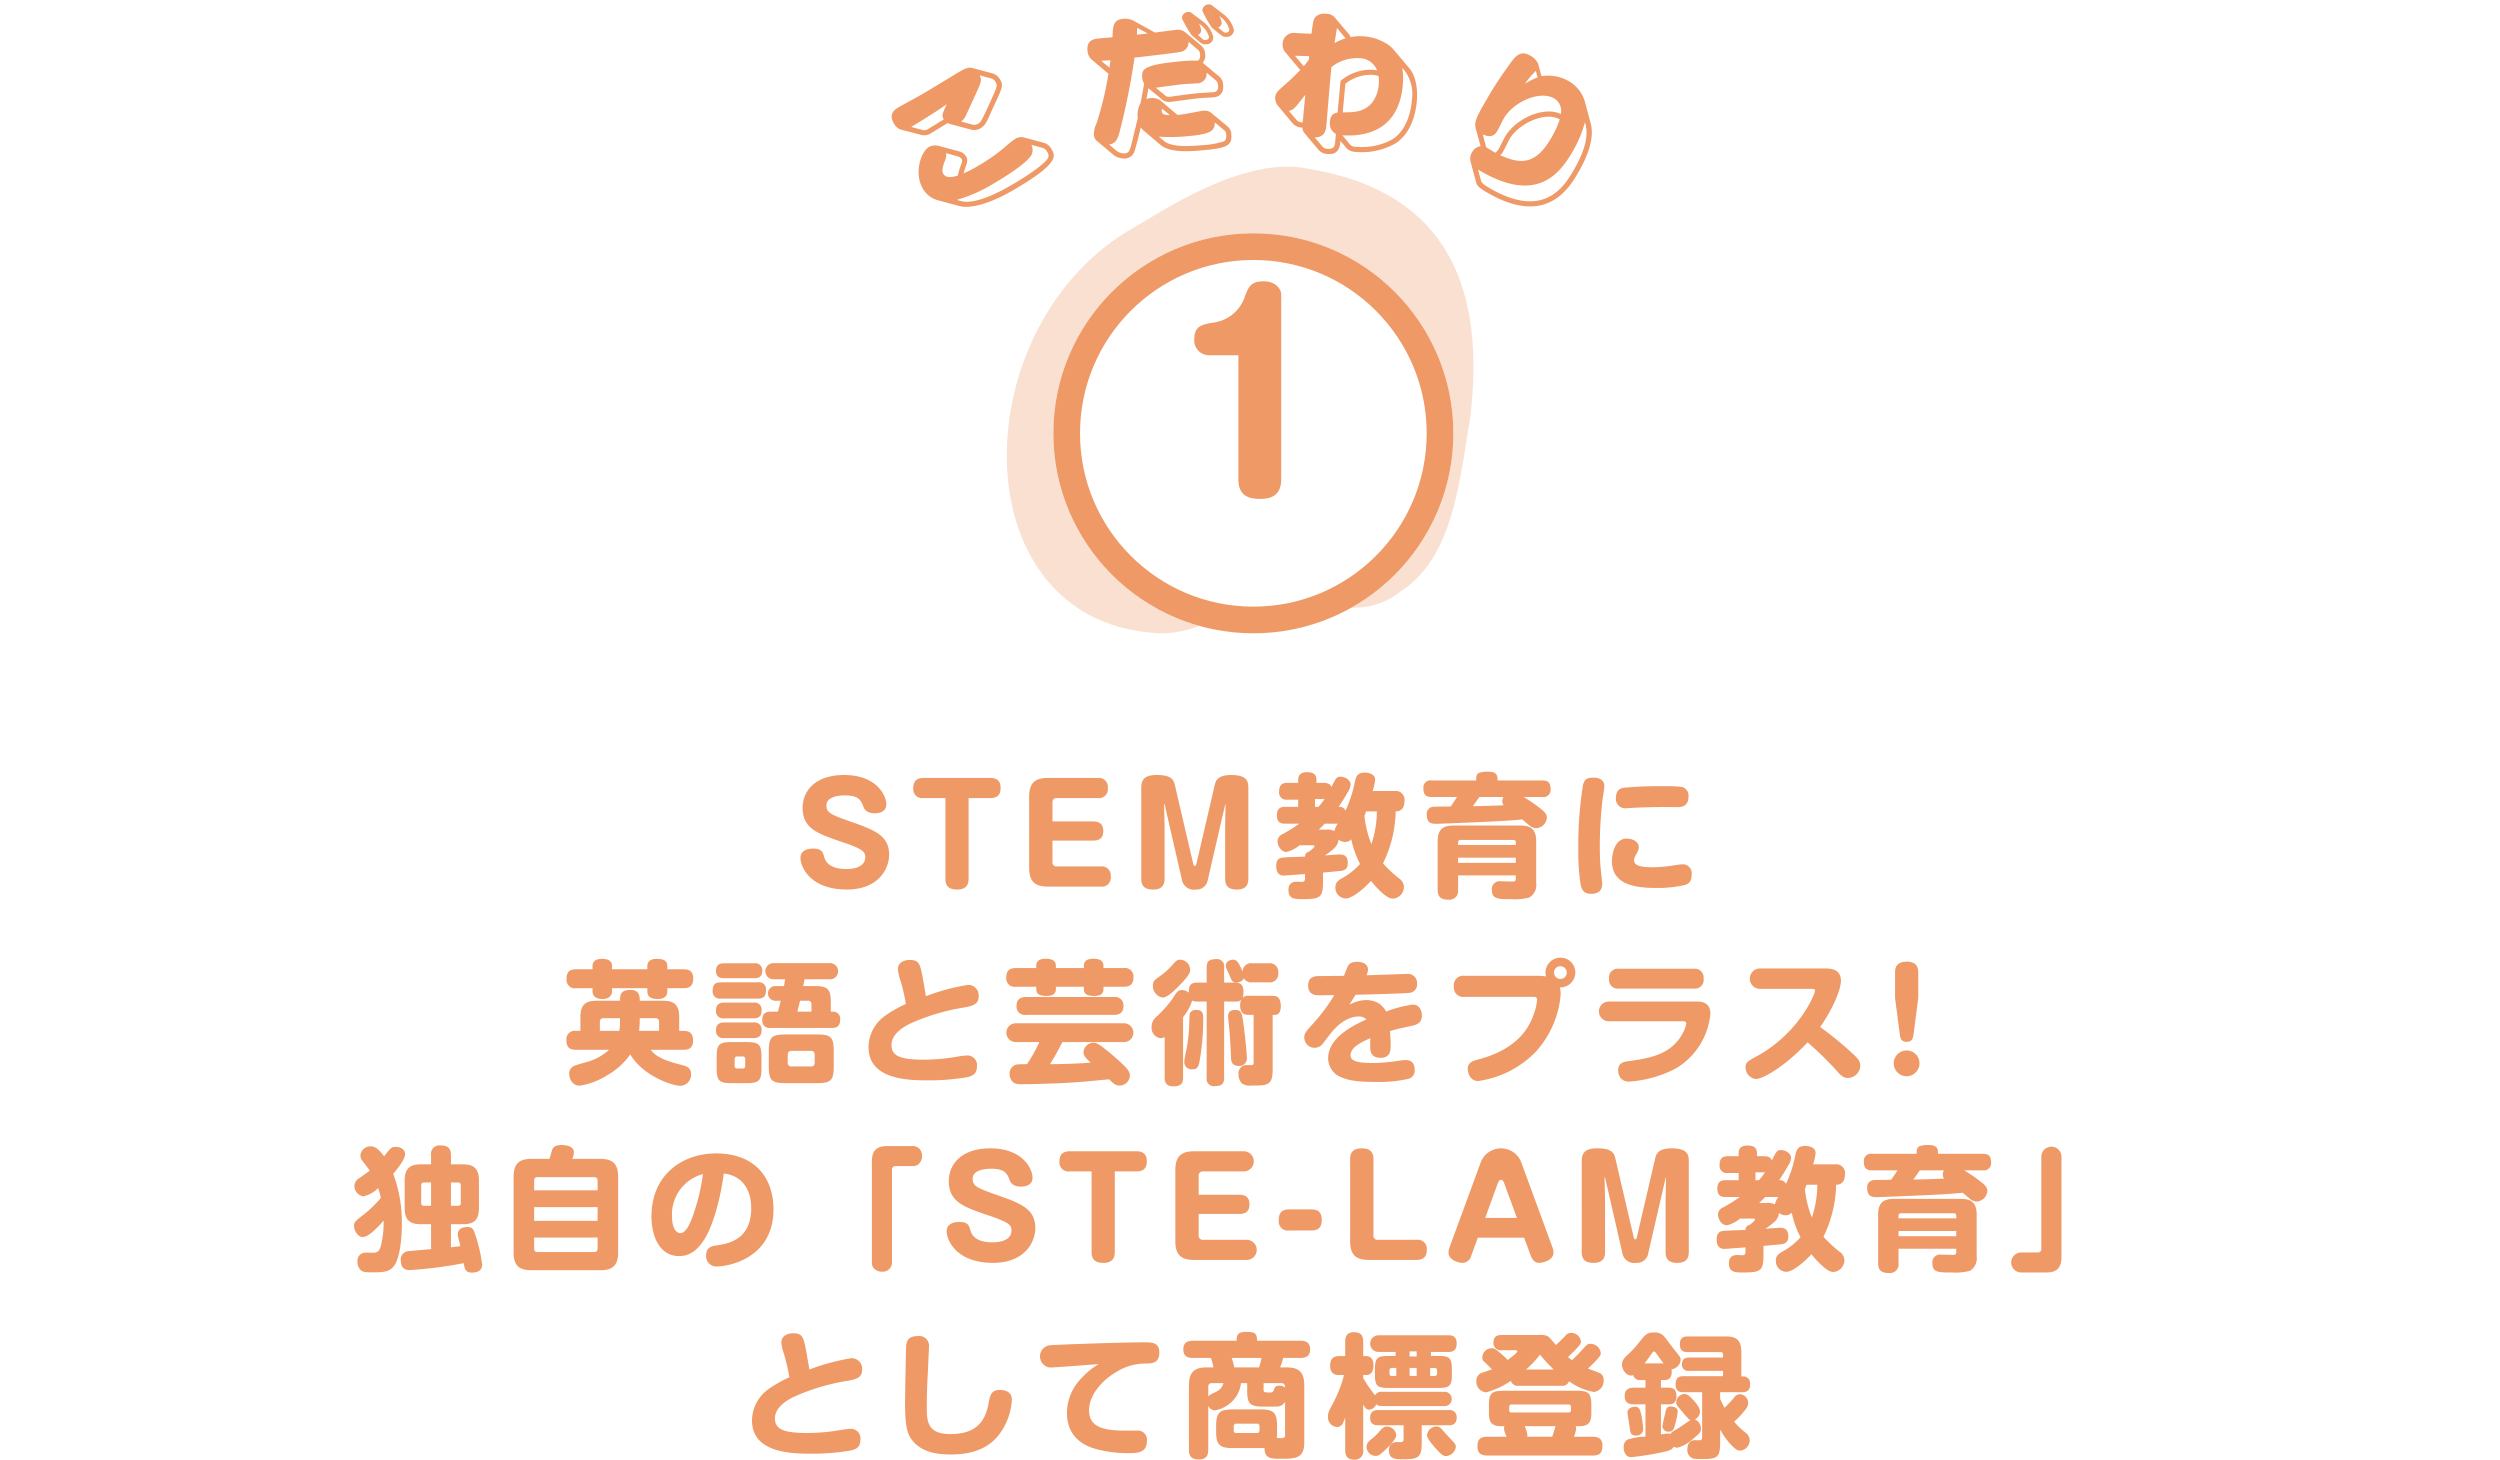 <svg xmlns="http://www.w3.org/2000/svg" xmlns:xlink="http://www.w3.org/1999/xlink" width="375" height="219" viewBox="0 0 375 219">
  <defs>
    <clipPath id="clip-path">
      <rect id="長方形_7710" data-name="長方形 7710" width="375" height="219" transform="translate(0 9292.008)" fill="none"/>
    </clipPath>
    <filter id="_" x="143" y="20" width="90" height="90" filterUnits="userSpaceOnUse">
      <feOffset dy="5" input="SourceAlpha"/>
      <feGaussianBlur stdDeviation="5" result="blur"/>
      <feFlood flood-opacity="0.102"/>
      <feComposite operator="in" in2="blur"/>
      <feComposite in="SourceGraphic"/>
    </filter>
  </defs>
  <g id="feature1-title" transform="translate(0 -9292.008)" clip-path="url(#clip-path)">
    <g id="feature1-title-2" data-name="feature1-title">
      <path id="パス_14495" data-name="パス 14495" d="M97.61,1.26c-4.38,0-6.22,2.44-6.22,4.92,0,3.14,2.32,3.9,5.9,5.12,3.04,1.02,3.5,1.44,3.5,2.26,0,1.8-2.42,1.8-2.9,1.8-1.14,0-2.8-.26-3.24-1.74-.24-.84-.38-1.32-1.74-1.32-.4,0-1.84.08-1.84,1.42,0,1.24,1.38,4.72,6.96,4.72,4.56,0,6.34-2.92,6.34-5.24,0-2.7-1.96-3.6-5.24-4.76-3.44-1.2-4.16-1.46-4.16-2.62,0-1.48,2.32-1.5,2.76-1.5,2.12,0,2.4.72,2.82,1.78.24.6.82.9,1.72.9.7,0,1.68-.28,1.68-1.3C103.95,4.24,102.41,1.26,97.61,1.26Zm15.2,3.46v12.1c0,1.24.7,1.62,1.78,1.62,1.64,0,1.7-1.14,1.7-1.64V4.72h3.26c1.28,0,1.54-.76,1.54-1.52,0-1.2-.72-1.5-1.54-1.5h-10c-1,0-1.56.44-1.56,1.52a1.359,1.359,0,0,0,1.56,1.5Zm16.06,3.5V5.38a.592.592,0,0,1,.66-.66h6.1a1.346,1.346,0,0,0,1.54-1.52,1.354,1.354,0,0,0-1.54-1.5h-7.42c-1.92,0-2.84.7-2.84,2.84V15.16c0,2.12.9,2.84,2.84,2.84h7.86a1.344,1.344,0,0,0,1.54-1.52,1.354,1.354,0,0,0-1.54-1.5h-6.54a.6.6,0,0,1-.66-.66V11.1h6.1c1.32,0,1.52-.78,1.52-1.44,0-.54-.14-1.44-1.52-1.44Zm25.9.8v7.8c0,1.04.48,1.62,1.76,1.62,1.62,0,1.72-1.06,1.72-1.64V3.14c0-1.02-.3-1.88-2.6-1.88-1.92,0-2.28.82-2.42,1.42l-2.78,11.94c-.02.1-.08.3-.24.3-.12,0-.2-.2-.22-.3L147.21,2.68c-.2-.84-.68-1.42-2.68-1.42-1.44,0-2.34.38-2.34,1.88V16.82c0,1.08.52,1.62,1.78,1.62,1.62,0,1.72-1.06,1.72-1.64V9.02l-.08-3.38a.043.043,0,0,1,.04-.04c.04,0,.04.02.04.04l2.6,11.34a1.8,1.8,0,0,0,2.06,1.46,1.71,1.71,0,0,0,1.82-1.46l2.62-11.36c0-.04.04-.04.04.02Zm22.12-5.36a7.363,7.363,0,0,0,.38-1.68c0-1.06-1.38-1.08-1.56-1.08-1.12,0-1.3.6-1.48,1.38a18.894,18.894,0,0,1-1.4,4.32.977.977,0,0,0-1.04-.56c.36-.54.86-1.28,1.36-2.18a2.482,2.482,0,0,0,.44-1.18c0-.64-.8-1.16-1.5-1.16-.58,0-.66.12-1.38,1.56-.2-.64-.94-.64-1.2-.64h-1.04V1.96c0-1.04-.86-1.12-1.46-1.12-.64,0-1.28.24-1.28,1.12v.48h-1.6c-.52,0-1.26.08-1.26,1.28a1.092,1.092,0,0,0,1.26,1.24h1.6V6.04h-1.96c-.52,0-1.24.08-1.24,1.28,0,1.24.86,1.24,1.24,1.24h2.12a23.565,23.565,0,0,1-2.52,1.58,1.176,1.176,0,0,0-.74,1.04c0,.72.56,1.62,1.34,1.62a4.8,4.8,0,0,0,1.96-1h2.04c.08,0,.2.02.2.16,0,.16-.56.6-.76.76-.34.14-.66.26-.66.78-.9.04-2.36.06-3.28.14-.62.06-1.04.34-1.04,1.26,0,1.44.86,1.44,1.2,1.44.18,0,2.76-.2,3.12-.22v.66c0,.42-.18.52-.54.52-.1,0-.54-.04-.64-.04-.68,0-1.3.22-1.3,1.26,0,1.36.96,1.36,2.16,1.36,2.54,0,3.02-.24,3.02-2.5V15.9c.36-.04,2.36-.22,2.52-.24.54-.06,1.2-.14,1.2-1.2,0-1.28-.84-1.28-1.26-1.28-.3,0-1.82.12-2.16.14,1.26-.9,1.96-1.38,2.02-2.38a1.633,1.633,0,0,0,1,.36,1.2,1.2,0,0,0,.92-.4,14.431,14.431,0,0,0,1.32,3.7,10.153,10.153,0,0,1-2.74,2.16c-.62.36-.96.66-.96,1.34a1.6,1.6,0,0,0,1.56,1.68c1.04,0,2.94-1.7,3.78-2.64a14.286,14.286,0,0,0,1.42,1.56c1.08,1.02,1.54,1.1,1.92,1.1a1.781,1.781,0,0,0,1.6-1.76,1.627,1.627,0,0,0-.68-1.24,17.931,17.931,0,0,1-2.46-2.28,18.575,18.575,0,0,0,1.9-7.8c.94,0,1.32-.66,1.32-1.56a1.3,1.3,0,0,0-1.42-1.5Zm-8.08,5.8c.16-.16.38-.36.9-.9h1.96a2.947,2.947,0,0,0-.5,1.1,2.441,2.441,0,0,0-1.32-.2Zm-.56-3.42V4.86h1.26c.08,0,.12-.02.18-.02a11.269,11.269,0,0,1-.92,1.2Zm9.28.68a15.546,15.546,0,0,1-.82,4.9,15.243,15.243,0,0,1-1.04-4.24c.08-.2.12-.34.24-.66Zm20.84,9.6v.52c0,.36-.2.4-.52.4-.1,0-1.68-.04-1.76-.04a1.15,1.15,0,0,0-1.3,1.3c0,1.38.9,1.38,2.86,1.38a8.824,8.824,0,0,0,2.74-.24,2.172,2.172,0,0,0,1.04-2.16V11.22c0-1.88-.86-2.38-2.38-2.38H189.03c-1.5,0-2.38.5-2.38,2.38v7.26c0,.92.34,1.48,1.62,1.48a1.3,1.3,0,0,0,1.44-1.48V16.32Zm3.98-11.76a1.073,1.073,0,0,0,1.24-1.18c0-.94-.36-1.3-1.24-1.3h-6.72c0-.64,0-1.32-1.42-1.32a3.761,3.761,0,0,0-1.4.2c-.4.24-.38.7-.38,1.12h-6.68a1.061,1.061,0,0,0-1.24,1.16c0,.94.34,1.32,1.24,1.32h3.8c-.16.24-.46.72-.94,1.42-.32,0-2.44.02-2.6.04a1.067,1.067,0,0,0-1,1.2c0,1.34.84,1.36,1.5,1.36.12,0,6.34-.24,8.22-.34,1.54-.08,3.08-.16,4.6-.32.18.14.96.8,1.12.94a1.653,1.653,0,0,0,.98.38,1.7,1.7,0,0,0,1.6-1.6c0-.56-.34-.9-1.58-1.82-.6-.44-1.32-.92-1.9-1.26Zm-12.64,6.82a.342.342,0,0,1,.36-.38h7.94a.333.333,0,0,1,.36.38v.38h-8.66Zm8.66,3.06h-8.66v-.78h8.66Zm-1.86-9.88a1.324,1.324,0,0,0-.16.64.769.769,0,0,0,.22.6c-1.92.08-3.18.12-4.64.14.14-.2.82-1.16.98-1.38Zm13.66-2.9c-.8,0-1.46,0-1.72,1.1a56.124,56.124,0,0,0-.7,9.64,32.315,32.315,0,0,0,.32,5.16c.18.86.42,1.52,1.58,1.52,1.52,0,1.68-.92,1.68-1.52,0-.16-.18-1.9-.22-2.18-.14-1.36-.14-2.98-.14-3.64a60.71,60.71,0,0,1,.42-6.86c.04-.28.26-1.64.26-1.94C211.65,1.8,210.51,1.66,210.17,1.66Zm14.1,2.86a1.343,1.343,0,0,0-.92-1.46,18.444,18.444,0,0,0-2.66-.12,60.562,60.562,0,0,0-6.06.22c-.36.06-1.24.18-1.24,1.52a1.406,1.406,0,0,0,1.6,1.56c.14,0,.54-.04.6-.04,1.7-.1,4.04-.14,4.92-.14.3,0,1.72.02,2.04.02C223.31,6.08,224.27,5.92,224.27,4.52Zm.48,11.64a1.338,1.338,0,0,0-1.46-1.5c-.26,0-1.52.2-1.8.24a22.99,22.99,0,0,1-2.52.2c-1.98,0-2.86-.28-2.86-1.06a1.8,1.8,0,0,1,.3-.84c.34-.64.4-.78.4-1.14,0-.86-1-1.26-1.8-1.26-2.22,0-2.22,3.36-2.22,3.38,0,3.46,3.34,4.02,6.66,4.02a17.658,17.658,0,0,0,4.42-.48C224.35,17.52,224.75,17.2,224.75,16.16ZM73.5,42.48c.44,0,1.46-.04,1.46-1.32,0-1.02-.36-1.52-1.46-1.52h-.62v-2.1c0-1.94-.92-2.42-2.42-2.42h-3.5c0-.58,0-1.62-1.36-1.62-1.4,0-1.6.58-1.6,1.62H60.48c-1.52,0-2.42.5-2.42,2.42v2.1h-.64a1.256,1.256,0,0,0-1.46,1.34c0,1,.36,1.5,1.46,1.5h4.94a8.258,8.258,0,0,1-3.16,1.78c-2,.56-2.14.6-2.46.9a1.16,1.16,0,0,0-.36.9c0,.6.38,1.8,1.56,1.8a10.761,10.761,0,0,0,4.16-1.58,10.4,10.4,0,0,0,3.44-3.12c1.88,3.24,6.3,4.72,7.54,4.72a1.66,1.66,0,0,0,1.58-1.76c0-.96-.68-1.18-1.38-1.36-3.22-.8-4.02-1.48-4.68-2.28Zm-6.54-4.74h2.36a.486.486,0,0,1,.54.54v1.36h-3a12.17,12.17,0,0,0,.1-1.44ZM64,38.4a5.529,5.529,0,0,1-.12,1.24h-2.9V38.28a.5.5,0,0,1,.56-.54H64Zm-1.2-8v-.48c0-1.02-.96-1.08-1.58-1.08-.38,0-1.34.08-1.34,1.08v.48H57.44c-1.12,0-1.46.5-1.46,1.5a1.25,1.25,0,0,0,1.46,1.34h2.44v.44c0,1.02.92,1.18,1.52,1.18s1.4-.24,1.4-1.18v-.44h5.3v.44c0,.92.66,1.18,1.56,1.18.78,0,1.44-.26,1.44-1.18v-.44h2.42c1.1,0,1.46-.5,1.46-1.52,0-1.28-1.02-1.32-1.46-1.32H71.1v-.48c0-1-.9-1.08-1.62-1.08-.4,0-1.38.08-1.38,1.08v.48Zm28.68,2.52c.1-.52.12-.56.2-1.02h3.78a1.211,1.211,0,1,0,0-2.42h-8.4a1.211,1.211,0,1,0,0,2.42h1.7c-.06.42-.08.64-.16,1.02H87.42a1.106,1.106,0,1,0,0,2.2h.68a16.325,16.325,0,0,1-.42,1.64H86.6c-.78,0-1.26.28-1.26,1.28A1.081,1.081,0,0,0,86.6,39.2h9.18c.52,0,1.24-.08,1.24-1.26a1.032,1.032,0,0,0-1.1-1.18h-.3V35.32c0-1.9-.44-2.4-2.38-2.4Zm.76,2.2a.45.45,0,0,1,.48.48v1.16H90.6c.2-.76.32-1.24.4-1.64Zm-12.6,3.26c-.44,0-1.24.06-1.24,1.18a1.067,1.067,0,0,0,1.24,1.16h4.28c.44,0,1.32,0,1.32-1.18A1.067,1.067,0,0,0,84,38.38Zm5.58,5.22c0-1.96-.4-2.28-2.28-2.28H80.76c-1.9,0-2.26.34-2.26,2.28v1.6c0,1.9.34,2.28,2.24,2.28h2.24c1.92,0,2.24-.4,2.24-2.28Zm-2.44,1.3a.342.342,0,0,1-.36.38h-.84a.347.347,0,0,1-.38-.38V43.84a.333.333,0,0,1,.38-.36h.84a.327.327,0,0,1,.36.36Zm13.28-2.2c0-2.14-.42-2.52-2.52-2.52H88.86c-2.14,0-2.54.4-2.54,2.52v2.24c0,2.14.42,2.54,2.54,2.54h4.68c2.12,0,2.52-.42,2.52-2.54ZM93.2,44.48a.485.485,0,0,1-.48.5H89.66a.506.506,0,0,1-.5-.5V43.14a.491.491,0,0,1,.5-.5h3.06a.487.487,0,0,1,.48.5ZM79.64,35.4c-.5,0-1.24.1-1.24,1.18a1.067,1.067,0,0,0,1.24,1.18H84c.56,0,1.24-.12,1.24-1.18A1.061,1.061,0,0,0,84,35.4Zm-.02-5.9c-.56,0-1.22.14-1.22,1.14,0,1.08.84,1.1,1.22,1.1h4.5c.52,0,1.22-.1,1.22-1.12a1.047,1.047,0,0,0-1.22-1.12Zm-.48,2.86c-.6,0-1.24.14-1.24,1.22a1.076,1.076,0,0,0,1.24,1.22h5.54c.94,0,1.22-.44,1.22-1.3a1.042,1.042,0,0,0-1.22-1.14Zm30.74,2.08c-.02-.2-.46-2.7-.48-2.82-.4-2.02-.52-2.62-1.94-2.62-.86,0-1.78.38-1.78,1.4a7.818,7.818,0,0,0,.4,1.72,27.544,27.544,0,0,1,.8,3.48,18.948,18.948,0,0,0-3.1,1.76,5.852,5.852,0,0,0-2.5,4.7c0,4.74,5.52,5,8.78,5a34.307,34.307,0,0,0,6.06-.48c.82-.2,1.42-.52,1.42-1.6a1.44,1.44,0,0,0-1.6-1.64,11.987,11.987,0,0,0-1.42.18,29.74,29.74,0,0,1-4.96.44c-3.6,0-4.84-.6-4.84-2.2,0-1.8,2.14-2.88,2.82-3.22a31.763,31.763,0,0,1,8.14-2.42c1.3-.24,2.12-.48,2.12-1.68a1.572,1.572,0,0,0-1.62-1.7A32.134,32.134,0,0,0,109.88,34.44Zm17.02,6.88a20.906,20.906,0,0,1-1.86,3.32c-.48,0-1.08,0-1.28.02a1.351,1.351,0,0,0-1.32,1.44,1.713,1.713,0,0,0,.4,1.12c.4.42.8.42,1.88.42.78,0,3.94-.08,5.88-.18,2.48-.14,3.92-.28,6.76-.56.74.7.98.94,1.6.94a1.542,1.542,0,0,0,1.52-1.5c0-.5-.24-.84-.8-1.42a33.927,33.927,0,0,0-2.82-2.48c-.98-.8-1.38-1.02-1.84-1.02a1.525,1.525,0,0,0-1.5,1.36c0,.6.34.92,1.08,1.62-1.82.16-4.24.22-6.1.24.7-1.1,1.4-2.44,1.86-3.32h9.16a1.412,1.412,0,1,0,0-2.82H123.44a1.412,1.412,0,1,0,0,2.82Zm-.46-11.1H123.4c-1.1,0-1.46.5-1.46,1.48a1.254,1.254,0,0,0,1.46,1.32h3.04v.36c0,.8.58,1.02,1.58,1.02.74,0,1.36-.22,1.36-1.02v-.36h4.2v.36c0,.8.58,1.02,1.6,1.02.72,0,1.34-.22,1.34-1.02v-.36h3.04c1.1,0,1.46-.5,1.46-1.48a1.258,1.258,0,0,0-1.46-1.32h-3.04v-.36c0-.9-.82-1.04-1.58-1.04-.48,0-1.36.12-1.36,1.04v.36h-4.2v-.36c0-.9-.84-1.04-1.58-1.04-.48,0-1.36.12-1.36,1.04Zm11.62,7.02c.78,0,1.46-.26,1.46-1.34a1.26,1.26,0,0,0-1.46-1.34H124.94c-.72,0-1.46.22-1.46,1.36a1.247,1.247,0,0,0,1.46,1.32Zm13.94-2V46.68a1.076,1.076,0,0,0,1.22,1.24c.96,0,1.4-.28,1.4-1.24V35.24h1.64a1.16,1.16,0,0,0,.94-.28,1.919,1.919,0,0,0-.18.84c0,1.44.88,1.44,1.38,1.44h.64v7.02c0,.48-.02.52-.52.52a3.732,3.732,0,0,0-.92.04,1.249,1.249,0,0,0-.82,1.32,2,2,0,0,0,.5,1.38,2.068,2.068,0,0,0,1.44.32c2.48,0,3.18,0,3.18-2.48V37.24h.38c.78,0,.84-.96.84-1.26,0-1.48-.66-1.6-1.28-1.6h-3.52a1.085,1.085,0,0,0-.92.3,2.366,2.366,0,0,0,.12-.78c0-1.04-.28-1.5-1.26-1.5h-1.64V30.12a1.067,1.067,0,0,0-1.2-1.24c-.94,0-1.42.24-1.42,1.24V32.4h-1.42c-.88,0-1.3.34-1.26,1.52a1.507,1.507,0,0,0-1.04-.4c-.58,0-.74.24-1.52,1.46a18.928,18.928,0,0,1-2.42,2.66,1.877,1.877,0,0,0-.6,1.4,1.565,1.565,0,0,0,1.34,1.7,1.087,1.087,0,0,0,.62-.2v6.14c0,.36,0,1.28,1.32,1.28,1.3,0,1.44-.64,1.44-1.28v-9.1a7.21,7.21,0,0,0,1.36-2.48,1.706,1.706,0,0,0,.76.14Zm4.24,1.26c-1.02,0-1.02.76-1.02.96,0,.24.16,1.8.2,2.14.08.94.18,2.52.22,3.86.02.62.06,1.44,1.18,1.44a1.126,1.126,0,0,0,1.2-1.3c0-.6-.2-2.74-.52-5.1C157.28,36.92,157.22,36.5,156.24,36.5Zm2.62-7a1.258,1.258,0,0,0-1.46,1.26c-.7-1.6-.96-1.8-1.44-1.8-.42,0-1.08.28-1.08.86a1.256,1.256,0,0,0,.06.38c.06.14.34.8.42.94.42,1.02.5,1.24,1.08,1.24.18,0,.96-.08,1.12-.64a1.32,1.32,0,0,0,1.3.62h2.4a1.285,1.285,0,0,0,1.48-1.44,1.291,1.291,0,0,0-1.48-1.42Zm-10.76-.54c-.4,0-.6.08-1.04.56a10.612,10.612,0,0,1-2.14,1.96c-.74.52-.98.7-.98,1.38a1.74,1.74,0,0,0,1.48,1.78c.68,0,1.84-1.14,2.48-1.8,1.62-1.66,1.62-2.06,1.62-2.4A1.536,1.536,0,0,0,148.1,28.96Zm2.38,7.54a1.037,1.037,0,0,0-.84.28c-.2.2-.2.32-.24,1.4a25.482,25.482,0,0,1-.42,4.22,11.713,11.713,0,0,0-.34,1.88,1.1,1.1,0,0,0,1.26,1.12c.82,0,.92-.5,1.12-1.72a35.2,35.2,0,0,0,.46-5.96C151.48,37.1,151.42,36.5,150.48,36.5Zm22.12-5.12c-1.18.02-1.44.02-3.78.04-.44,0-1.6.02-1.6,1.42,0,1.46,1.22,1.46,1.66,1.46.32,0,1.9-.02,2.26-.02a26.464,26.464,0,0,1-3.08,4.16c-1.08,1.18-1.42,1.56-1.42,2.2a1.561,1.561,0,0,0,1.52,1.54,1.579,1.579,0,0,0,1.24-.6c.16-.2.88-1.16,1.06-1.38.5-.64,2.14-2.72,4.38-2.72a1.554,1.554,0,0,1,1.12.44c-2.34,1.06-5.74,2.86-5.74,5.86a3.073,3.073,0,0,0,2.08,2.86c1.08.44,2.28.66,5.28.66a19.58,19.58,0,0,0,4.66-.46,1.248,1.248,0,0,0,.96-1.38c0-.74-.3-1.44-1.34-1.44a4.227,4.227,0,0,0-.76.06,28.978,28.978,0,0,1-4.16.38c-2.06,0-3.36-.22-3.36-1.12,0-1.14,1.22-1.84,2.96-2.6,0,.42-.02,1.12,0,1.54.02.32.06,1.4,1.54,1.4,1.52,0,1.52-1.12,1.52-2.04,0-.4-.04-1.2-.1-1.98.92-.26.98-.28,3.16-.76.76-.16,1.62-.36,1.62-1.58,0-.26-.06-1.62-1.42-1.62a18.41,18.41,0,0,0-3.94,1.04,3.251,3.251,0,0,0-1.2-1.28,3.656,3.656,0,0,0-1.76-.44,5.248,5.248,0,0,0-2.54.7c.34-.58.36-.62.92-1.5,2.12-.04,7.54-.2,8.02-.28a1.26,1.26,0,0,0,1.2-1.4,1.363,1.363,0,0,0-1.54-1.44c-.44,0-4.02.14-6.04.2a2.4,2.4,0,0,0,.22-.84c0-.92-.9-1.18-1.62-1.18-1.04,0-1.32.46-1.44.74C172.96,30.4,172.76,31,172.6,31.38Zm28.44,3.16c.24,0,.52,0,.52.48a7.263,7.263,0,0,1-.46,2c-.58,1.72-2.04,5.2-8.26,6.88-.98.26-1.68.5-1.68,1.44,0,.54.32,1.82,1.56,1.82a14.934,14.934,0,0,0,8.6-4.34,14.52,14.52,0,0,0,3.78-8.66,4.091,4.091,0,0,0-.12-1.04,2.259,2.259,0,0,0,2.32-2.26,2.211,2.211,0,0,0-2.22-2.2,2.253,2.253,0,0,0-2.26,2.24,2.853,2.853,0,0,0,.08.58,8.539,8.539,0,0,0-1.18-.1H190.68a1.411,1.411,0,0,0-1.6,1.6,1.413,1.413,0,0,0,1.6,1.56Zm4.98-3.64a.96.96,0,0,1-1.92-.02.943.943,0,0,1,.96-.94A.96.96,0,0,1,206.02,30.9Zm7.82-.58a1.314,1.314,0,0,0-1.48,1.5,1.316,1.316,0,0,0,1.48,1.48h11.2a1.32,1.32,0,0,0,1.5-1.5,1.329,1.329,0,0,0-1.5-1.48Zm9.58,7.88c.4,0,.52.08.52.36a5.106,5.106,0,0,1-.68,1.7c-1.76,3.06-5.2,3.54-8.08,3.94-.58.08-1.46.22-1.46,1.38a1.982,1.982,0,0,0,.38,1.14,1.558,1.558,0,0,0,1.3.52,17.457,17.457,0,0,0,7-1.98,10.676,10.676,0,0,0,5.16-8.18c0-1.54-1.04-1.84-2-1.84H212.32a1.48,1.48,0,1,0,0,2.96Zm19.36-4.86c.18,0,.48,0,.48.26,0,.5-2.4,6.4-8.8,9.88-1.32.72-1.62.88-1.62,1.62a1.732,1.732,0,0,0,1.54,1.76c1.06,0,4.36-1.88,7.76-5.5a49.382,49.382,0,0,1,4.4,4.3c.54.6.9,1.04,1.64,1.04a1.888,1.888,0,0,0,1.86-1.82c0-.7-.34-1.1-1.22-1.9a50.273,50.273,0,0,0-4.8-3.92c1.88-2.66,3.12-5.62,3.12-6.92,0-1.76-1.5-1.86-2.36-1.86h-9.72a1.531,1.531,0,1,0,0,3.06Zm15.96,1.38V30.88c0-1.08-.52-1.62-1.76-1.62-1.62,0-1.72,1.06-1.72,1.62v3.84l.7,5.36c.1.76.26,1.2,1.06,1.2.82,0,.94-.58,1.02-1.2ZM257,42.58a1.93,1.93,0,1,0,1.92,1.92A1.908,1.908,0,0,0,257,42.58ZM35.66,68.64v3.74c-.48.04-2.86.24-3.38.3a1.235,1.235,0,0,0-1.16,1.38c0,1.46,1,1.46,1.42,1.46a63.642,63.642,0,0,0,8.02-1.04c.1.72.22,1.42,1.18,1.42.5,0,1.58-.08,1.58-1.2a21.121,21.121,0,0,0-.84-3.88c-.42-1.4-.54-1.76-1.36-1.76a1.937,1.937,0,0,0-.98.22.936.936,0,0,0-.46.9,2.7,2.7,0,0,0,.12.7l.26,1.04c-.26.04-.6.1-1.42.18V68.64h1.78c1.54,0,2.42-.5,2.42-2.42V62.1c0-1.96-.92-2.44-2.42-2.44H38.64V58.3c0-1.04-.44-1.48-1.6-1.48a1.271,1.271,0,0,0-1.38,1.48v1.36H34.14c-1.52,0-2.44.5-2.44,2.44v4.12c0,1.92.9,2.42,2.44,2.42ZM34.6,65.88a.371.371,0,0,1-.42-.42V62.8a.371.371,0,0,1,.42-.42h1.06v3.5Zm4.04-3.5H39.7a.38.38,0,0,1,.42.42v2.66a.379.379,0,0,1-.42.42H38.64ZM28.54,68.1a13.542,13.542,0,0,1-.3,3.28c-.22,1.24-.52,1.5-1.24,1.54-.14,0-.9-.02-1.08-.02a1.22,1.22,0,0,0-1.3,1.36,1.659,1.659,0,0,0,.58,1.34c.28.2.54.26,1.76.26,1.72,0,2.38-.12,3.02-.82,1.16-1.3,1.3-5.1,1.3-6.34a21.175,21.175,0,0,0-1.3-7.64c.54-.58,1.78-2.14,1.78-2.92,0-.76-.74-1.1-1.4-1.1s-.78.16-1.74,1.42c-.9-1.2-1.42-1.5-2.04-1.5a1.506,1.506,0,0,0-1.52,1.34,1.417,1.417,0,0,0,.32.86c.16.2.92,1.2,1.08,1.44-.22.18-1.34.98-1.6,1.16a1.353,1.353,0,0,0-.7,1.12,1.591,1.591,0,0,0,1.34,1.58,4.651,4.651,0,0,0,2.22-1.24,10.342,10.342,0,0,1,.4,1.48,17.852,17.852,0,0,1-2.96,2.8c-.78.62-1.06.82-1.06,1.38,0,.66.54,1.68,1.3,1.68C26.32,70.56,27.7,69.06,28.54,68.1Zm28.3-9.26a2.338,2.338,0,0,0,.24-1c0-1.08-1.64-1.08-1.86-1.08-.92,0-1.24.34-1.4.72-.06.18-.32,1.16-.4,1.36h-2.7c-1.68,0-2.68.56-2.68,2.68V72.88c0,2.14,1.02,2.66,2.68,2.66H61.04c1.66,0,2.68-.54,2.68-2.66V61.52c0-2.12-1-2.68-2.68-2.68Zm3.8,7.24v2.06H51.12V66.08Zm-9.52-2.52V62.14c0-.38.14-.56.54-.56h8.42c.42,0,.56.18.56.56v1.42Zm9.52,7.08v1.62c0,.36-.14.56-.56.56H51.66c-.42,0-.54-.2-.54-.56V70.64Zm18.92-9.6c2.14.2,4.12,1.74,4.12,5.18,0,4.82-3.52,5.34-5.2,5.6-.66.1-1.56.24-1.56,1.52a1.528,1.528,0,0,0,1.6,1.64c1.56,0,8.5-1.1,8.5-8.58,0-4.68-2.74-8.38-8.62-8.38-4.84,0-9.68,3.02-9.68,9.48,0,2.98,1.24,5.92,4.14,5.92,1.52,0,2.7-.8,3.76-2.46C78.04,68.76,79.14,64.42,79.56,61.04Zm-3.12.08a30.026,30.026,0,0,1-1.56,6.4c-.44,1.2-1.02,2.46-1.84,2.46-.62,0-1.24-.82-1.24-2.46A6.272,6.272,0,0,1,76.44,61.12Zm25.34,13.16a1.554,1.554,0,0,0,.2.86,1.587,1.587,0,0,0,1.32.62,1.394,1.394,0,0,0,1.5-1.48V60.44a.493.493,0,0,1,.52-.52h2.5a1.554,1.554,0,0,0,.86-.2,1.588,1.588,0,0,0,.62-1.32,1.381,1.381,0,0,0-1.48-1.48h-3.7c-1.5,0-2.34.52-2.34,2.36Zm17.76-17.02c-4.38,0-6.22,2.44-6.22,4.92,0,3.14,2.32,3.9,5.9,5.12,3.04,1.02,3.5,1.44,3.5,2.26,0,1.8-2.42,1.8-2.9,1.8-1.14,0-2.8-.26-3.24-1.74-.24-.84-.38-1.32-1.74-1.32-.4,0-1.84.08-1.84,1.42,0,1.24,1.38,4.72,6.96,4.72,4.56,0,6.34-2.92,6.34-5.24,0-2.7-1.96-3.6-5.24-4.76-3.44-1.2-4.16-1.46-4.16-2.62,0-1.48,2.32-1.5,2.76-1.5,2.12,0,2.4.72,2.82,1.78.24.6.82.9,1.72.9.7,0,1.68-.28,1.68-1.3C125.88,60.24,124.34,57.26,119.54,57.26Zm15.2,3.46v12.1c0,1.24.7,1.62,1.78,1.62,1.64,0,1.7-1.14,1.7-1.64V60.72h3.26c1.28,0,1.54-.76,1.54-1.52,0-1.2-.72-1.5-1.54-1.5h-10c-1,0-1.56.44-1.56,1.52a1.359,1.359,0,0,0,1.56,1.5Zm16.06,3.5V61.38a.592.592,0,0,1,.66-.66h6.1a1.51,1.51,0,1,0,0-3.02h-7.42c-1.92,0-2.84.7-2.84,2.84V71.16c0,2.12.9,2.84,2.84,2.84H158a1.51,1.51,0,1,0,0-3.02h-6.54a.6.6,0,0,1-.66-.66V67.1h6.1c1.32,0,1.52-.78,1.52-1.44,0-.54-.14-1.44-1.52-1.44Zm13.58,2.2c-1.34,0-1.56.78-1.56,1.6a1.363,1.363,0,0,0,1.56,1.56h3.34c1.32,0,1.54-.8,1.54-1.6,0-1.08-.5-1.56-1.54-1.56Zm12.64-7.54c0-1.08-.52-1.62-1.78-1.62-1.62,0-1.72,1.06-1.72,1.62V71.16c0,2.12.9,2.84,2.84,2.84h7.1c1,0,1.56-.44,1.56-1.52a1.359,1.359,0,0,0-1.56-1.5h-5.78a.592.592,0,0,1-.66-.66Zm15.66,11.78h6.94l.98,2.66c.2.56.58,1.12,1.24,1.12.64,0,2.18-.4,2.18-1.54a2.234,2.234,0,0,0-.14-.76l-4.62-12.58a3.253,3.253,0,0,0-6.22,0l-4.62,12.58a2.5,2.5,0,0,0-.14.82c0,.92,1.3,1.48,2.14,1.48a1.412,1.412,0,0,0,1.28-1.12Zm2.98-8.14c.16-.44.32-.54.5-.54.14,0,.3.06.48.54l1.9,5.18h-4.76Zm25.18,2.5v7.8c0,1.04.48,1.62,1.76,1.62,1.62,0,1.72-1.06,1.72-1.64V59.14c0-1.02-.3-1.88-2.6-1.88-1.92,0-2.28.82-2.42,1.42l-2.78,11.94c-.02.1-.08.3-.24.3-.12,0-.2-.2-.22-.3l-2.78-11.94c-.2-.84-.68-1.42-2.68-1.42-1.44,0-2.34.38-2.34,1.88V72.82c0,1.08.52,1.62,1.78,1.62,1.62,0,1.72-1.06,1.72-1.64V65.02l-.08-3.38a.043.043,0,0,1,.04-.04c.04,0,.04.02.04.04l2.6,11.34a1.8,1.8,0,0,0,2.06,1.46,1.71,1.71,0,0,0,1.82-1.46l2.62-11.36c0-.04.04-.04.04.02Zm22.12-5.36a7.363,7.363,0,0,0,.38-1.68c0-1.06-1.38-1.08-1.56-1.08-1.12,0-1.3.6-1.48,1.38a18.9,18.9,0,0,1-1.4,4.32.977.977,0,0,0-1.04-.56c.36-.54.86-1.28,1.36-2.18a2.482,2.482,0,0,0,.44-1.18c0-.64-.8-1.16-1.5-1.16-.58,0-.66.12-1.38,1.56-.2-.64-.94-.64-1.2-.64h-1.04v-.48c0-1.04-.86-1.12-1.46-1.12-.64,0-1.28.24-1.28,1.12v.48h-1.6c-.52,0-1.26.08-1.26,1.28a1.092,1.092,0,0,0,1.26,1.24h1.6v1.08h-1.96c-.52,0-1.24.08-1.24,1.28,0,1.24.86,1.24,1.24,1.24h2.12a23.566,23.566,0,0,1-2.52,1.58,1.176,1.176,0,0,0-.74,1.04c0,.72.56,1.62,1.34,1.62a4.8,4.8,0,0,0,1.96-1h2.04c.08,0,.2.02.2.16,0,.16-.56.6-.76.76-.34.14-.66.26-.66.78-.9.04-2.36.06-3.28.14-.62.06-1.04.34-1.04,1.26,0,1.44.86,1.44,1.2,1.44.18,0,2.76-.2,3.12-.22v.66c0,.42-.18.52-.54.52-.1,0-.54-.04-.64-.04-.68,0-1.3.22-1.3,1.26,0,1.36.96,1.36,2.16,1.36,2.54,0,3.02-.24,3.02-2.5V71.9c.36-.04,2.36-.22,2.52-.24.54-.06,1.2-.14,1.2-1.2,0-1.28-.84-1.28-1.26-1.28-.3,0-1.82.12-2.16.14,1.26-.9,1.96-1.38,2.02-2.38a1.633,1.633,0,0,0,1,.36,1.2,1.2,0,0,0,.92-.4,14.431,14.431,0,0,0,1.32,3.7,10.153,10.153,0,0,1-2.74,2.16c-.62.36-.96.66-.96,1.34a1.6,1.6,0,0,0,1.56,1.68c1.04,0,2.94-1.7,3.78-2.64a14.286,14.286,0,0,0,1.42,1.56c1.08,1.02,1.54,1.1,1.92,1.1a1.781,1.781,0,0,0,1.6-1.76,1.627,1.627,0,0,0-.68-1.24,17.931,17.931,0,0,1-2.46-2.28,18.574,18.574,0,0,0,1.9-7.8c.94,0,1.32-.66,1.32-1.56a1.3,1.3,0,0,0-1.42-1.5Zm-8.08,5.8c.16-.16.38-.36.9-.9h1.96a2.948,2.948,0,0,0-.5,1.1,2.441,2.441,0,0,0-1.32-.2Zm-.56-3.42V60.86h1.26c.08,0,.12-.02.18-.02a11.269,11.269,0,0,1-.92,1.2Zm9.28.68a15.546,15.546,0,0,1-.82,4.9,15.243,15.243,0,0,1-1.04-4.24c.08-.2.12-.34.24-.66Zm20.84,9.6v.52c0,.36-.2.4-.52.4-.1,0-1.68-.04-1.76-.04a1.15,1.15,0,0,0-1.3,1.3c0,1.38.9,1.38,2.86,1.38a8.824,8.824,0,0,0,2.74-.24,2.172,2.172,0,0,0,1.04-2.16V67.22c0-1.88-.86-2.38-2.38-2.38H255.1c-1.5,0-2.38.5-2.38,2.38v7.26c0,.92.34,1.48,1.62,1.48a1.3,1.3,0,0,0,1.44-1.48V72.32Zm3.98-11.76a1.073,1.073,0,0,0,1.24-1.18c0-.94-.36-1.3-1.24-1.3H261.7c0-.64,0-1.32-1.42-1.32a3.761,3.761,0,0,0-1.4.2c-.4.24-.38.7-.38,1.12h-6.68a1.061,1.061,0,0,0-1.24,1.16c0,.94.34,1.32,1.24,1.32h3.8c-.16.24-.46.72-.94,1.42-.32,0-2.44.02-2.6.04a1.067,1.067,0,0,0-1,1.2c0,1.34.84,1.36,1.5,1.36.12,0,6.34-.24,8.22-.34,1.54-.08,3.08-.16,4.6-.32.18.14.96.8,1.12.94a1.653,1.653,0,0,0,.98.38,1.7,1.7,0,0,0,1.6-1.6c0-.56-.34-.9-1.58-1.82-.6-.44-1.32-.92-1.9-1.26Zm-12.64,6.82a.342.342,0,0,1,.36-.38h7.94a.333.333,0,0,1,.36.38v.38h-8.66Zm8.66,3.06h-8.66v-.78h8.66Zm-1.86-9.88a1.325,1.325,0,0,0-.16.64.769.769,0,0,0,.22.6c-1.92.08-3.18.12-4.64.14.14-.2.82-1.16.98-1.38Zm17.64-2.04a1.51,1.51,0,0,0-3.02,0V72.36a.493.493,0,0,1-.52.52h-2.5a1.5,1.5,0,0,0,0,3h3.7c1.5,0,2.34-.52,2.34-2.36ZM92.4,90.44c-.02-.2-.46-2.7-.48-2.82C91.52,85.6,91.4,85,89.98,85c-.86,0-1.78.38-1.78,1.4a7.818,7.818,0,0,0,.4,1.72,27.545,27.545,0,0,1,.8,3.48,18.948,18.948,0,0,0-3.1,1.76,5.852,5.852,0,0,0-2.5,4.7c0,4.74,5.52,5,8.78,5a34.307,34.307,0,0,0,6.06-.48c.82-.2,1.42-.52,1.42-1.6a1.44,1.44,0,0,0-1.6-1.64,11.988,11.988,0,0,0-1.42.18,29.74,29.74,0,0,1-4.96.44c-3.6,0-4.84-.6-4.84-2.2,0-1.8,2.14-2.88,2.82-3.22a31.763,31.763,0,0,1,8.14-2.42c1.3-.24,2.12-.48,2.12-1.68a1.572,1.572,0,0,0-1.62-1.7A32.134,32.134,0,0,0,92.4,90.44Zm16.3-5.02c-1.42,0-1.7.66-1.78,1.5-.02.16-.16,7.24-.16,8.62,0,3.72.44,4.66.98,5.38,1.12,1.52,2.92,2.26,5.9,2.26,3.16,0,5.66-.9,7.26-3.04a9.541,9.541,0,0,0,1.88-5.18c0-1.44-1.5-1.46-1.8-1.46-1.32,0-1.48.84-1.7,2.04-.56,3.08-2.24,4.58-5.74,4.58-3.38,0-3.52-1.9-3.52-3.9,0-2.3.04-3.12.18-5.86.02-.4.14-3.04.14-3.24A1.471,1.471,0,0,0,108.7,85.42Zm27.12,4.2a10.863,10.863,0,0,0-2.62,2.14,7.5,7.5,0,0,0-2.16,5.16c0,4.32,3.58,5.24,4.66,5.52a18.332,18.332,0,0,0,4.44.54c1.44,0,2.9,0,2.9-1.88a1.37,1.37,0,0,0-1.54-1.5h-1.72c-3.36,0-5.42-.56-5.42-3.06,0-2.34,2.04-4.56,4.1-5.74a8.2,8.2,0,0,1,4.22-1.26c1.14,0,2.22-.04,2.22-1.66,0-1.52-1.14-1.52-2.24-1.52-3.88,0-13.38.36-14.22.44a1.683,1.683,0,0,0,.08,3.34C129.04,90.14,134.76,89.7,135.82,89.62Zm24.26,12.6a3.759,3.759,0,0,0,.6-.02c-.02,1.62,1,1.62,2.44,1.62,2.16,0,3.52,0,3.52-2.46V92.78c0-2.16-1.04-2.66-2.66-2.66h-.96a11.968,11.968,0,0,0,.46-1.42h2.58c.9,0,1.46-.32,1.46-1.3,0-1.16-.86-1.28-1.46-1.28h-6.5c0-1.26-.48-1.32-1.72-1.32-1.34,0-1.34.66-1.34,1.32h-6.56c-.92,0-1.44.36-1.44,1.3,0,1.14.8,1.28,1.44,1.28h2.7a9.476,9.476,0,0,1,.38,1.42h-1c-1.66,0-2.68.54-2.68,2.66v9.68c0,1.12.5,1.46,1.54,1.46,1.26,0,1.36-.9,1.36-1.46v-6.6a1.121,1.121,0,0,0,1.02.7,4.894,4.894,0,0,0,2.66-1.44,4.472,4.472,0,0,0,1.22-2.64h.94v1.06c0,1.94.3,2.46,2.4,2.46h1.92a1.488,1.488,0,0,0,1.36-.72v5.02c0,.46-.28.46-1.24.4a6.8,6.8,0,0,0,.04-.96V98.9c0-2-.54-2.48-2.48-2.48H155.9c-1.92,0-2.48.46-2.48,2.48v.84c0,1.96.52,2.48,2.48,2.48Zm.46-9.74h2.66c.54,0,.56.42.56.66a1.373,1.373,0,0,0-.84-.28c-.64,0-.72.26-.86.68a.469.469,0,0,1-.5.34c-.86,0-1.02,0-1.02-.44Zm-4.4-2.36a11.235,11.235,0,0,0-.38-1.42h4.46a8.947,8.947,0,0,1-.36,1.42Zm-3.9,2.9a.486.486,0,0,1,.54-.54h1.74a1.983,1.983,0,0,1-1.2,1.34c-.82.4-.92.44-1.08.68Zm7.68,6.56a.339.339,0,0,1-.38.38h-3.1a.339.339,0,0,1-.38-.38v-.64a.339.339,0,0,1,.38-.38h3.1a.339.339,0,0,1,.38.38ZM180.34,88.4h-1.08c-1.68,0-2.02.34-2.02,2.02v.76c0,1.7.34,2.02,2.02,2.02h7.52c1.7,0,2-.34,2-2.02v-.76c0-1.7-.34-2.02-2-2.02h-1.14v-.6h2.62c.46,0,1.24-.06,1.24-1.26,0-1.24-.88-1.24-1.24-1.24H177.78a1.25,1.25,0,1,0,0,2.5h2.56Zm3.16,3h-1.06V90.2h1.06Zm-1.06-3.68h1.06v.76h-1.06Zm-2,3.68h-.64a.331.331,0,0,1-.38-.38v-.44c0-.24.1-.38.38-.38h.64Zm5.08-1.2h.64c.28,0,.4.14.4.38v.44c0,.26-.14.38-.4.38h-.64Zm-7.16,3.58a1.09,1.09,0,0,0-1.1.52,21.838,21.838,0,0,1-1.78-2.58v-.46h.44c.9,0,1.1-.8,1.1-1.44,0-.42-.1-1.4-1.1-1.4h-.44V86.28c0-1.14-.52-1.44-1.44-1.44-1.22,0-1.26,1.02-1.26,1.44v2.14h-.88c-.68,0-1.38.22-1.38,1.44,0,1.38.98,1.4,1.38,1.4h.7a18.738,18.738,0,0,1-1.56,4.08c-.7,1.3-.84,1.56-.84,2.12a1.456,1.456,0,0,0,1.32,1.6c.76,0,.96-.56,1.26-1.46v4.9c0,.98.4,1.46,1.42,1.46a1.253,1.253,0,0,0,1.28-1.46V95.68c.18.34.42.78.9.78a1.284,1.284,0,0,0,1.06-.82c.14.14.3.28.92.28h9.2a1.077,1.077,0,1,0,0-2.14ZM186.28,99a1.4,1.4,0,0,0-1.22,1.3c0,.42.5,1,.88,1.48,1.22,1.46,1.56,1.64,1.98,1.64a1.611,1.611,0,0,0,1.46-1.36.971.971,0,0,0-.28-.66c-.22-.24-1.36-1.46-1.6-1.74C187.1,99.16,186.86,98.92,186.28,99Zm-7.12,0c-.54-.08-.9.32-1.24.72a7.086,7.086,0,0,1-1.12,1.08c-.54.46-.82.7-.82,1.28a1.4,1.4,0,0,0,1.4,1.32c.2,0,.52-.02,1.46-.96.58-.56,1.6-1.6,1.6-2.16A1.423,1.423,0,0,0,179.16,99Zm2.38-.2v2.02c0,.34-.1.46-.32.5-.1.02-.6,0-.72,0a1.114,1.114,0,0,0-1.16,1.24c0,1.3.98,1.34,2,1.34,2.36,0,2.92-.2,2.92-2.5V98.8h4.02c.46,0,1.22-.08,1.22-1.14a1.048,1.048,0,0,0-1.22-1.14H177.74c-.62,0-1.22.18-1.22,1.16,0,1.06.78,1.12,1.22,1.12Zm15.14.14a.564.564,0,0,0-.08.3,2.926,2.926,0,0,0,.42,1.28h-2.94c-1.18,0-1.46.54-1.46,1.52,0,1.14.84,1.3,1.46,1.3h15.84c1.18,0,1.44-.56,1.44-1.52,0-1.14-.8-1.3-1.44-1.3h-2.84a4.136,4.136,0,0,0,.34-1.24.646.646,0,0,0-.08-.34h.58c1.78,0,1.78-1.12,1.78-2.26v-.8c0-1.92-.36-2.26-2.28-2.26h-10.8c-1.92,0-2.28.36-2.28,2.26v.8c0,1.16,0,2.26,1.8,2.26Zm7.66,0c-.1.24-.42,1.36-.5,1.58h-3.76a.88.88,0,0,0,.04-.2,4.493,4.493,0,0,0-.42-1.38Zm2.3-2.4c0,.2-.08.34-.32.34h-8.6a.3.3,0,0,1-.34-.34v-.5c0-.22.1-.36.34-.36h8.6c.3,0,.32.22.32.36Zm-1.44-3.66a1.072,1.072,0,0,0,1.16-.68,9.017,9.017,0,0,0,3.72,1.6,1.655,1.655,0,0,0,1.46-1.76,1.175,1.175,0,0,0-.38-.96c-.26-.18-1.68-.66-1.98-.78.14-.14.44-.38,1.14-1.12.66-.68.8-.92.8-1.22a1.58,1.58,0,0,0-1.56-1.38c-.42,0-.56.16-1.26.92-.48.54-.84.9-1.5,1.54-.2-.16-.36-.26-.6-.48.38-.36.8-.76,1.16-1.14.66-.68.78-.88.78-1.22a1.465,1.465,0,0,0-1.48-1.26,1.081,1.081,0,0,0-.84.42,19.087,19.087,0,0,1-1.44,1.4c-.94-1.12-1-1.18-1.3-1.36a2.613,2.613,0,0,0-1.22-.14h-5.62c-.42,0-1.22.06-1.22,1.14a1.061,1.061,0,0,0,1.22,1.14h1.88c.26,0,.48,0,.48.16,0,.26-1.36,1.24-1.44,1.3-.54-.54-.98-.92-1.12-1.04-.8-.66-.96-.72-1.28-.72a1.428,1.428,0,0,0-1.42,1.36.883.883,0,0,0,.2.58c.06.04,1.1,1.06,1.26,1.22-.2.08-1,.36-1.48.52a1.217,1.217,0,0,0-.86,1.22,1.586,1.586,0,0,0,1.48,1.72,12.95,12.95,0,0,0,3.7-1.72,1.048,1.048,0,0,0,1.18.74Zm-5.3-2.44A15.508,15.508,0,0,0,202,88.2a23.2,23.2,0,0,0,2.06,2.24Zm20.24,5.22h1.14c.4,0,1.18-.04,1.18-1.18,0-.82-.22-1.32-1.18-1.32h-1.14V92.02h.44c.34,0,1.18,0,1.18-1.22a1.9,1.9,0,0,0-.04-.4A1.563,1.563,0,0,0,223.1,89c0-.38-.1-.48-.92-1.5-.24-.3-1.24-1.64-1.46-1.9a1.79,1.79,0,0,0-1.56-.72c-1.12,0-1.34.28-2.32,1.52a13.927,13.927,0,0,1-1.66,1.8c-.62.58-.88.92-.88,1.5,0,.76.64,1.64,1.34,1.64a.646.646,0,0,0,.34-.08.984.984,0,0,0,1.08.76h.76v1.14h-1.76c-.7,0-1.36.24-1.36,1.24,0,.84.42,1.26,1.36,1.26h1.76v4.84a9.229,9.229,0,0,0-2.72.46,1.217,1.217,0,0,0-.54,1.16,1.654,1.654,0,0,0,.44,1.22,1.01,1.01,0,0,0,.72.24,42.888,42.888,0,0,0,4.98-.82c.62-.14,1.14-.3,1.36-.76a1.028,1.028,0,0,0,.6.16,5.97,5.97,0,0,0,2.42-1.44c.8-.64,1.06-.86,1.06-1.42a1.492,1.492,0,0,0-.92-1.38,1.337,1.337,0,0,0,.78-1.18c0-.68-.92-1.64-1.1-1.82-.62-.66-.9-.82-1.24-.82a1.291,1.291,0,0,0-1.22,1.22c0,.4.02.42.98,1.54.58.7.82.92.88,1a.615.615,0,0,0,.3.16c-.32.16-1.56,1.04-1.82,1.2-.98.58-1.08.64-1.22.9a1.07,1.07,0,0,0-.44-.08,7.637,7.637,0,0,0-.98.14Zm-2.46-6.14c.36-.46.72-.96,1.06-1.46.18-.26.2-.32.34-.32.16,0,.26.14.36.28s.7,1,1.1,1.5Zm3.92,6.46c-.62,0-.7.42-.8,1a20,20,0,0,0-.44,1.96.889.889,0,0,0,.96.82c.56,0,.68-.28.82-.66a13.419,13.419,0,0,0,.52-2.34C222.66,96.14,222.06,95.98,221.6,95.98Zm7.42,3.46a11.353,11.353,0,0,0,1.62,2.26c.82.86,1.1.9,1.38.9a1.557,1.557,0,0,0,1.42-1.74,1.54,1.54,0,0,0-.54-.9,11.506,11.506,0,0,1-1.78-1.7,11.293,11.293,0,0,0,1.26-1.28c.64-.74.84-1.06.84-1.54a1.3,1.3,0,0,0-1.24-1.3,1.08,1.08,0,0,0-.88.52,17.813,17.813,0,0,1-1.42,1.52c-.36-.66-.52-1.02-.66-1.34v-1h3.36c.5,0,1.14-.14,1.14-1.2,0-.84-.48-1.16-1-1.16h-.32V87.86c0-1.62-.56-2.38-2.18-2.38h-5.9c-.6,0-1.14.2-1.14,1.18,0,1.14.78,1.16,1.14,1.16h4.98c.28,0,.36.18.36.38v.44h-5.1c-.4,0-1.06.08-1.06,1a.919.919,0,0,0,1.06,1h5.1v.8h-5.98c-.6,0-1.14.2-1.14,1.22,0,1.16.78,1.18,1.14,1.18h2.84v6.64c0,.2-.02.52-.28.56-.12.02-.66,0-.8,0-.86,0-1.14.72-1.14,1.4a1.3,1.3,0,0,0,1.02,1.38c.28.04,1.04.04,1.36.04,2.1,0,2.54-.26,2.54-2.5ZM216.3,96.02c-.74,0-1.18.38-1.18.88,0,.14.36,2.4.4,2.66.06.36.14.78.86.78a.993.993,0,0,0,1.1-1,14.912,14.912,0,0,0-.32-2.26C217.02,96.5,216.88,96.02,216.3,96.02Z" transform="translate(29 9407)" fill="#e96"/>
      <g id="title-group" transform="translate(-741.262 -106.045)">
        <g id="text" transform="translate(868.396 9396)">
          <path id="パス_14497" data-name="パス 14497" d="M-3.6.816a1.849,1.849,0,0,0,1.512.5C-.432,1.32-.432-.1-.432-.792L.576.216A1.953,1.953,0,0,0,1.944.648a10.208,10.208,0,0,0,5.9-1.8C10.3-3.1,10.464-6.5,10.464-7.7c0-.456.024-3.312-1.608-4.92L6.7-14.76a6.847,6.847,0,0,0-.936-.84,7.327,7.327,0,0,0-3.936-1.128,7.023,7.023,0,0,0-2.112.288A1.023,1.023,0,0,0-.5-16.8l-2.328-2.3a1.6,1.6,0,0,0-1.416-.5,1.808,1.808,0,0,0-1.488.552c-.336.432-.336.744-.432,2.616l-2.328.1a1.669,1.669,0,0,0-1.848,1.7,1.772,1.772,0,0,0,.48,1.272l2.3,2.3a.843.843,0,0,0,.216.168A31.339,31.339,0,0,1-9.528-8.4c-.984,1.032-1.224,1.3-1.224,1.992a1.857,1.857,0,0,0,.576,1.224l2.28,2.3A1.909,1.909,0,0,0-6.288-2.3a1.365,1.365,0,0,0,.384.816Zm-.72-1.8c1.488-.144,1.584-1.128,1.584-2.088,0-1.224-.048-7.272,0-8.64a6.029,6.029,0,0,1,3.912-1.68,2.878,2.878,0,0,1,2.952,1.584,3.632,3.632,0,0,0-.624-.048A7.014,7.014,0,0,0-1.2-9.768c0,1.248-.024,3.552-.024,4.776-.36.1-1.032.24-1.032,1.464A1.8,1.8,0,0,0-1.2-1.776V-.72C-1.2.072-1.272.552-2.256.552A.955.955,0,0,1-3.048.288ZM-8.544-4.608c.7-.216.792-.36,2.256-2.616,0,.648-.024,3.36-.024,4.152a1.1,1.1,0,0,1-1.032-.36ZM-.216-1.656c3.84-.1,8.376-1.68,8.376-8.352a9.787,9.787,0,0,0-.312-2.52l.456.456a5.955,5.955,0,0,1,1.416,4.2c0,1.824-.384,4.56-2.352,6.12A9.439,9.439,0,0,1,2.016-.12,1.272,1.272,0,0,1,1.1-.336Zm4.632-9.336A5.343,5.343,0,0,1,4.56-9.72a5.073,5.073,0,0,1-.768,2.808C2.688-5.376,1.248-5.256-.456-5.088c0-1.44,0-2.88.024-4.32a6.123,6.123,0,0,1,3.888-1.68A4.2,4.2,0,0,1,4.416-10.992ZM-6.216-12.5c-.288.456-.432.7-.672,1.008-.048-.048-.072-.048-.144-.12l-1.32-1.32,2.136-.12Zm5.208-3.7a9.372,9.372,0,0,0-1.584.864c.024-.336.144-1.944.168-2.3Z" transform="matrix(0.996, 0.087, -0.087, 0.996, 74.292, 24.019)" fill="#e96"/>
          <path id="パス_14498" data-name="パス 14498" d="M6.336-14.064a.945.945,0,0,1,.264.744c0,.624-.216.768-.456.912a12.577,12.577,0,0,0-2.088-.144c-6,0-6.408.624-6.408,1.92a1.908,1.908,0,0,0,.216.936c-.144.528-.768,2.808-.792,2.856a3.875,3.875,0,0,0-.624,2.256c-1.2,3.552-1.416,4.2-1.512,4.392C-5.28.264-5.448.48-5.976.48A1.923,1.923,0,0,1-7.08.048l-1.1-1.1c1.008-.048,1.368-.7,1.752-1.776A105.54,105.54,0,0,0-3.24-13.7c.768-.024,6.408-.168,6.96-.264A1.425,1.425,0,0,0,5.04-15.36ZM4.584-16.92a1.743,1.743,0,0,0-1.32-.384c-.456,0-2.64.1-3.12.12l-2.928-1.968a2.775,2.775,0,0,0-1.608-.5c-1.536,0-1.656.888-1.872,2.616H-8.256c-.864,0-1.92.1-1.92,1.656a1.868,1.868,0,0,0,.432,1.32l2.4,2.424a50.036,50.036,0,0,1-2.4,7.2,4.073,4.073,0,0,0-.576,1.752A1.3,1.3,0,0,0-9.888-1.68L-7.632.576A2.587,2.587,0,0,0-6,1.248,1.545,1.545,0,0,0-4.56.48c.24-.432.936-2.424,1.344-3.672a2.366,2.366,0,0,0,.48.6L-.48-.312C.864,1.056,4.008,1.032,5.808,1.032c3.576,0,4.416-.312,4.416-1.992a1.518,1.518,0,0,0-.456-1.248L7.512-4.44A1.527,1.527,0,0,0,6.36-4.872c-.432,0-2.472.24-2.928.264-.192,0-.624.024-1.008.024L.048-6.984A2.222,2.222,0,0,0-1.416-7.44a3.106,3.106,0,0,0-.576.072c.072-.24.36-1.344.432-1.584L.432-6.984a1.8,1.8,0,0,0,1.152.36c.24,0,3.624-.168,4.32-.168.288,0,1.728.048,2.064.048.432,0,1.68,0,1.68-1.728a1.646,1.646,0,0,0-.624-1.44L6.888-12.048a1.682,1.682,0,0,0,.48-1.272,1.784,1.784,0,0,0-.48-1.3ZM8.52-9.336a1.064,1.064,0,0,1,.36.888c0,.936-.528.936-.864.936-.36,0-1.968-.048-2.28-.048-1.08,0-2.928.1-3.192.12-.144,0-.816.048-.96.048a1.223,1.223,0,0,1-.6-.12L-.456-8.928C.192-8.952,3-9.1,3.576-9.1c.336,0,1.8.048,2.088.048a1.452,1.452,0,0,0,1.68-1.464Zm1.992-8.976A3.743,3.743,0,0,1,11.3-16.7c0,.408-.408.456-.528.456-.288,0-.384-.144-.576-.336l-.528-.528a.782.782,0,0,0,.576-.7A2.762,2.762,0,0,0,9.96-18.84ZM-.936-17.136c-1.224.024-1.32.024-1.656.024.1-.6.12-.72.144-1.008Zm-7.32,3.48c.192,0,1.176.024,1.392.024-.144.72-.168.792-.24,1.1Zm9.552,9C.48-4.728.12-4.9.12-5.28a1.046,1.046,0,0,1,.1-.432ZM9.168-1.728a.834.834,0,0,1,.288.744c0,.576-.144.84-.432.96A12.621,12.621,0,0,1,5.712.264C4.224.264,1.2.264.072-.864l-.72-.72a24.486,24.486,0,0,0,4.224.312c3.72,0,4.2-.456,4.344-1.7ZM9.816-16.1c.336.312.5.5.984.5a1.053,1.053,0,0,0,1.176-.96,4.194,4.194,0,0,0-1.272-2.4L9.048-20.472a.742.742,0,0,0-.552-.216.945.945,0,0,0-.984.864,16.608,16.608,0,0,0,1.224,2.688Zm-3.168.84a1.228,1.228,0,0,0,1.008.5,1.045,1.045,0,0,0,1.152-.96,4.131,4.131,0,0,0-1.248-2.4L5.9-19.608a.662.662,0,0,0-.552-.216.927.927,0,0,0-.984.864A17.29,17.29,0,0,0,5.592-16.3Zm.72-2.184a3.534,3.534,0,0,1,.792,1.584c0,.408-.408.456-.528.456a.675.675,0,0,1-.576-.312l-.528-.552a.764.764,0,0,0,.552-.7,2.833,2.833,0,0,0-.264-1.008Z" transform="matrix(0.996, -0.087, 0.087, 0.996, 47.462, 24.065)" fill="#e96"/>
          <path id="パス_14499" data-name="パス 14499" d="M7.272-5.28A1.685,1.685,0,0,0,6-5.712a11.42,11.42,0,0,0-1.872.288,29.939,29.939,0,0,1-5.16.432,18.622,18.622,0,0,1-2.184-.12,7.133,7.133,0,0,1,.72-.672c.528-.432.864-.792.864-1.32a1.722,1.722,0,0,0-.552-1.224L-4.416-10.56a1.955,1.955,0,0,0-1.344-.576c-1.344,0-3.912,2.208-3.912,4.944A3.717,3.717,0,0,0-8.52-3.48l2.328,2.328C-5.16-.12-2.5.792,1.776.792c8.232,0,8.232-1.3,8.232-2.424a1.913,1.913,0,0,0-.624-1.536ZM-6.12-2.184a22.024,22.024,0,0,0,5.88.648c.5,0,4.968,0,6.816-.7A1.6,1.6,0,0,0,7.7-3.744L8.856-2.592a1.162,1.162,0,0,1,.384.96.868.868,0,0,1-.624.984C7.224-.1,3.624,0,2.088,0,.816,0-3.936,0-5.64-1.7Zm3.384-5.592a1.008,1.008,0,0,1,.336.648c0,.144-.024.312-.576.768a8.189,8.189,0,0,0-1.152,1.1C-5.112-5.472-5.9-5.832-5.9-6.576c0-.336.144-.72,1.1-1.512a2.229,2.229,0,0,0,.816-.96Zm-3.048-5.448a1.823,1.823,0,0,0,1.248.456c.432,0,2.544-.072,3.024-.072a1.888,1.888,0,0,0,.264.336l2.28,2.28A1.827,1.827,0,0,0,2.448-9.7,2.437,2.437,0,0,0,3.6-10.08c.336-.192,1.776-1.248,2.112-1.488,2.616-1.824,2.832-1.968,2.832-3a1.868,1.868,0,0,0-.48-1.32L5.832-18.12c-.5-.5-1.1-.5-2.256-.5-.168,0-5.376.12-6.384.12-.6,0-3.552-.072-3.72-.072-.792,0-2.016,0-2.016,1.752a1.879,1.879,0,0,0,.432,1.3Zm-.768-1.848c3.84-.072,5.184-.192,6.312-.288-1.416,1.008-1.512,1.1-1.512,1.752-.432,0-2.568.072-2.736.072a1.082,1.082,0,0,1-.768-.24ZM.336-12.024a2.281,2.281,0,0,0,.96-.36c.312-.192,1.776-1.248,2.112-1.488,2.64-1.872,2.688-1.872,2.808-2.76L7.488-15.36a.975.975,0,0,1,.288.744c0,.624-.144.744-1.368,1.632-3.312,2.4-3.552,2.52-4.08,2.52a1.135,1.135,0,0,1-.744-.312Z" transform="translate(22.758 30.87) rotate(-30)" fill="#e96"/>
          <path id="パス_14500" data-name="パス 14500" d="M-3.768.792c.432.432.96.5,2.328.5,10.2,0,10.2-6.84,10.2-9.48,0-2.472-.336-5.544-2.088-7.3l-2.3-2.3A5.233,5.233,0,0,0,.624-19.3,6.193,6.193,0,0,0-3.24-17.9l-1.344-1.344a2.547,2.547,0,0,0-1.68-.48c-1.8,0-1.9,1.248-2.088,3.5a55.177,55.177,0,0,0-.264,6.048c0,2.928.168,3.408.84,4.08L-5.9-4.248a1.747,1.747,0,0,0-.648,1.44A1.817,1.817,0,0,0-6-1.44ZM-6.5-5.928c1.464-.168,1.632-.84,1.632-1.728,0-.264-.1-1.584-.1-1.9,0-2.88,2.544-6.408,5.04-6.408a2.165,2.165,0,0,1,2.04,1.536c-2.736.168-5.544,3.912-5.544,7.176,0,.288.1,1.824.1,1.92a1.814,1.814,0,0,1-.168.84c-.216,0-1.32-.024-1.584-.024Zm2.016,4.92C5.5-.816,6.456-6.264,6.456-10.392a17.891,17.891,0,0,0-.6-4.8c.744.744,2.136,2.136,2.136,7.032,0,2.832-.12,8.688-9.432,8.688C-2.376.528-2.928.5-3.216.24ZM2.376-13.656a14.419,14.419,0,0,1,.288,3.048C2.664-5.856.6-4.872-2.688-4.536a1.775,1.775,0,0,0,.12-.72c0-.336-.1-1.92-.1-2.136C-2.664-9.864-.24-13.656,2.376-13.656Zm-6.024-3.816a11.782,11.782,0,0,0-1.176,1.8,13.479,13.479,0,0,1,.456-2.5Z" transform="translate(97.942 30.602) rotate(30)" fill="#e96"/>
        </g>
        <g id="number" transform="translate(893.305 9425.069)">
          <path id="shape" d="M359.972,582.685c-9.733-2.118-22.317,6.629-26,8.675-25.742,14.315-26.54,58.669,2.643,60.918,5.216.594,9.693-2.314,14.716-4.441,7.376-2.732,15.008,4.012,22.3-1.671,7.9-5,8.9-16.051,10.568-26.174C386.911,597.681,378.377,585.7,359.972,582.685Z" transform="translate(-315.715 -584.374)" fill="#e96" opacity="0.297"/>
          <g transform="matrix(1, 0, 0, 1, -152.04, -27.02)" filter="url(#_)">
            <g id="_2" data-name="●" transform="translate(158 30)" fill="#fff" stroke="#e96" stroke-width="4">
              <circle cx="30" cy="30" r="30" stroke="none"/>
              <circle cx="30" cy="30" r="28" fill="none"/>
            </g>
          </g>
          <path id="パス_14501" data-name="パス 14501" d="M-2.242-20.71V-2.166c0,2.546,1.482,3,3.344,3,2.736,0,3.078-1.71,3.078-3V-29.792c0-.874-.836-2.014-2.66-2.014-1.938,0-2.28.95-2.774,2.242a5.768,5.768,0,0,1-4.712,3.952c-1.6.266-2.888.456-2.888,2.432a2.232,2.232,0,0,0,2.2,2.47Z" transform="translate(35.957 46.984)" fill="#e96"/>
        </g>
      </g>
    </g>
  </g>
</svg>
